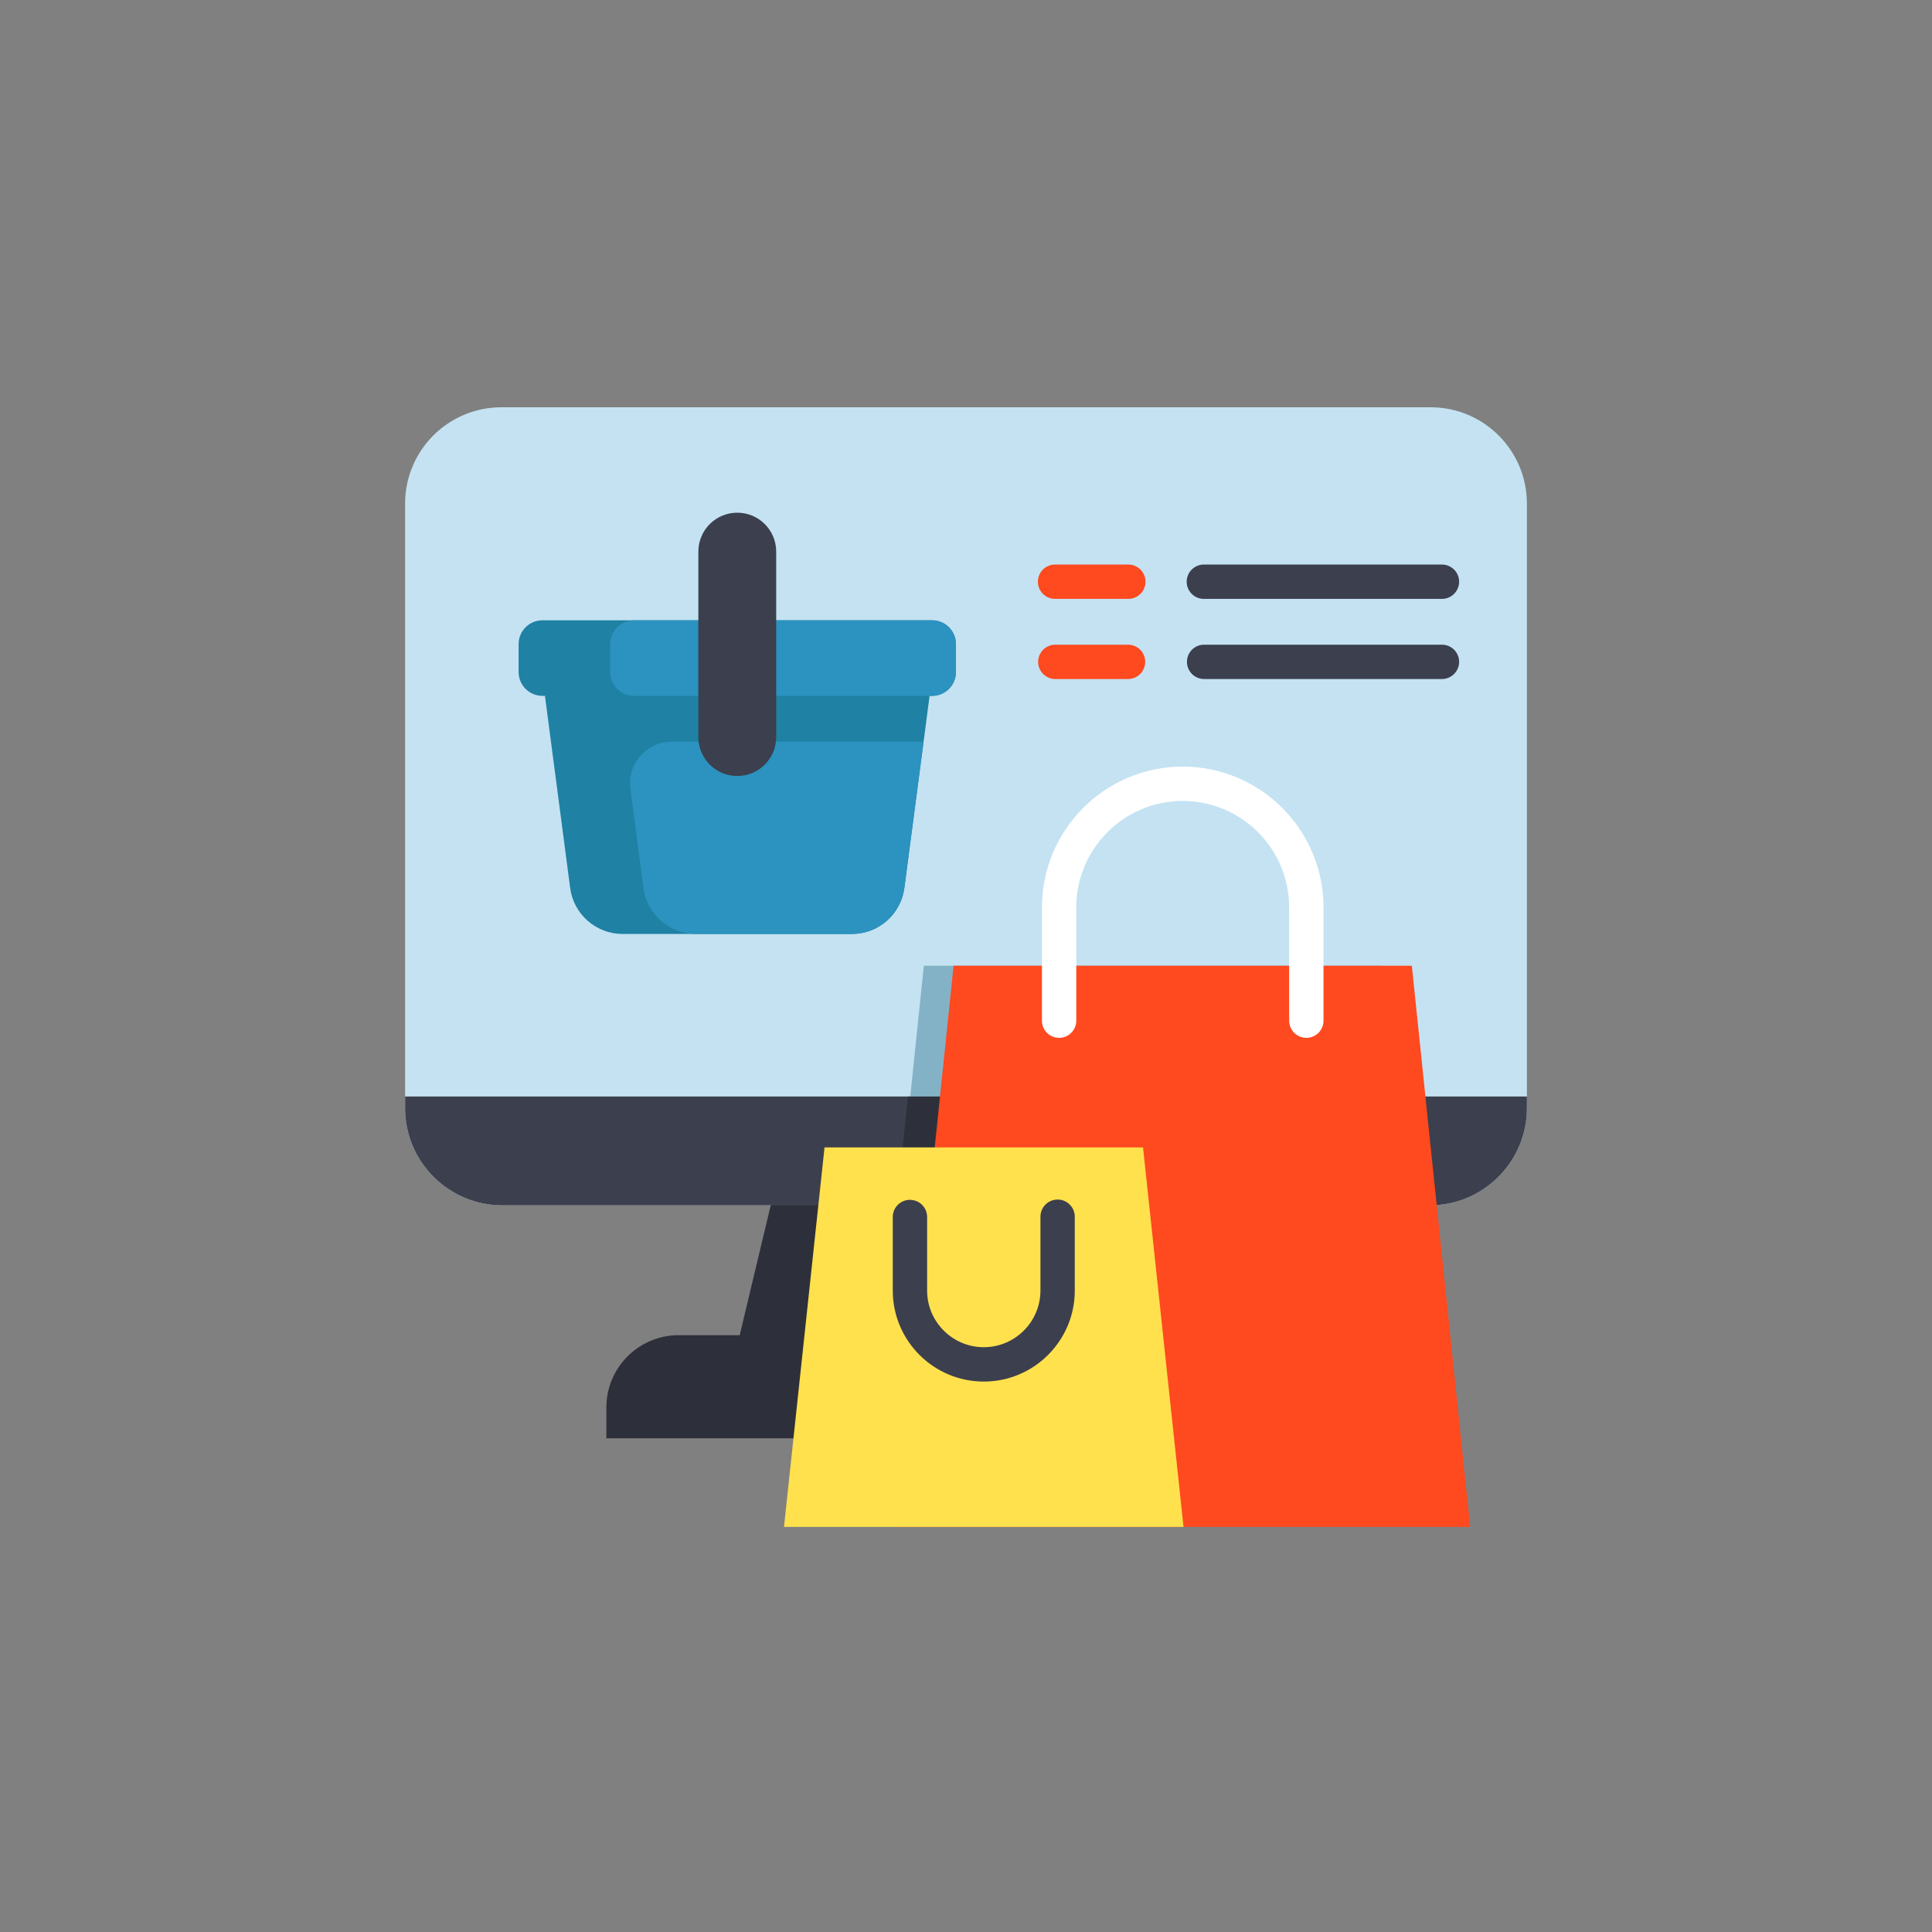 <svg xmlns="http://www.w3.org/2000/svg" width="62" height="62" viewBox="0 0 62 62" fill="none"><rect x="0" y="0" width="62" height="62" fill="#808080" stroke="none"/><g clip-path="url(#clip0_156_9)"><path d="M49 16.161V35.556C49 37.281 47.601 38.679 45.876 38.679H16.123C14.398 38.679 13 37.281 13 35.556V16.161C13 14.455 14.383 13.07 16.09 13.07H45.909C47.616 13.07 49 14.455 49 16.161Z" fill="#C4E2F2"></path><path d="M38.261 42.847L31 44.501L23.738 42.847L24.733 38.68L30.691 36.489L37.266 38.68L37.588 40.029L38.261 42.847Z" fill="#2D303B"></path><path d="M49 35.188V35.556C49 37.281 47.601 38.68 45.876 38.68H16.123C14.398 38.68 13 37.281 13 35.556V35.188H49ZM38.261 42.847H27.154L27.827 40.029H37.588L38.261 42.847Z" fill="#3C3F4D"></path><path d="M42.54 45.167V46.156H19.459V45.167C19.459 43.886 20.498 42.847 21.779 42.847H40.22C41.502 42.847 42.54 43.886 42.54 45.167Z" fill="#2D303B"></path><path d="M45.151 38.679H28.849L29.647 30.992H44.352L45.151 38.679Z" fill="#83B2C6"></path><path d="M29.831 22.331L29.639 23.8L29.022 28.494C28.911 29.34 28.191 29.972 27.338 29.972H19.981C19.128 29.972 18.408 29.34 18.297 28.494L17.488 22.331L23.66 20.678L29.831 22.331Z" fill="#1F81A3"></path><path d="M29.639 23.8L29.022 28.494C28.911 29.34 28.191 29.972 27.338 29.972H22.332C21.479 29.972 20.759 29.34 20.648 28.494L20.23 25.313C20.125 24.512 20.749 23.8 21.558 23.8H29.639Z" fill="#2C92BF"></path><path d="M30.676 20.669V21.568C30.676 21.989 30.334 22.331 29.913 22.331H17.406C16.985 22.331 16.643 21.989 16.643 21.568V20.669C16.643 20.248 16.985 19.906 17.406 19.906H29.913C30.334 19.906 30.676 20.248 30.676 20.669H30.676Z" fill="#1F81A3"></path><path d="M30.676 20.669V21.568C30.676 21.989 30.335 22.331 29.914 22.331H20.345C19.924 22.331 19.582 21.989 19.582 21.568V20.669C19.582 20.248 19.924 19.906 20.345 19.906H29.914C30.335 19.906 30.676 20.248 30.676 20.669H30.676Z" fill="#2C92BF"></path><path d="M23.66 16.453C22.97 16.453 22.411 17.012 22.411 17.702V23.653C22.411 24.343 22.97 24.902 23.66 24.902C24.349 24.902 24.909 24.343 24.909 23.653V17.702C24.909 17.012 24.349 16.453 23.66 16.453Z" fill="#3C3F4D"></path><path d="M45.078 38.68H28.775L29.137 35.188H44.715L45.078 38.68Z" fill="#2D303B"></path><path d="M45.307 30.992H30.602L28.729 49.022H47.181L45.307 30.992Z" fill="#FF491F"></path><path d="M36.681 36.821H26.46L25.157 49.022H37.983L36.681 36.821Z" fill="#FFE14D"></path><path d="M41.922 33.306C41.85 33.306 41.778 33.292 41.711 33.264C41.644 33.236 41.584 33.196 41.532 33.145C41.481 33.093 41.441 33.033 41.413 32.966C41.385 32.899 41.371 32.827 41.371 32.755V29.119C41.371 27.235 39.839 25.703 37.955 25.703C36.071 25.703 34.539 27.235 34.539 29.119V32.755C34.539 32.827 34.525 32.899 34.497 32.966C34.469 33.033 34.428 33.093 34.377 33.145C34.326 33.196 34.265 33.236 34.199 33.264C34.132 33.292 34.06 33.306 33.988 33.306C33.915 33.306 33.844 33.292 33.777 33.264C33.71 33.236 33.649 33.196 33.598 33.145C33.547 33.093 33.506 33.033 33.479 32.966C33.451 32.899 33.437 32.827 33.437 32.755V29.119C33.437 26.627 35.464 24.601 37.955 24.601C40.446 24.601 42.473 26.627 42.473 29.119V32.755C42.473 32.827 42.459 32.899 42.431 32.966C42.403 33.033 42.363 33.093 42.312 33.145C42.261 33.196 42.2 33.236 42.133 33.264C42.066 33.292 41.994 33.306 41.922 33.306Z" fill="white"></path><path d="M31.57 44.336C29.96 44.336 28.65 43.026 28.65 41.415V39.046C28.652 38.901 28.711 38.764 28.814 38.662C28.918 38.561 29.056 38.504 29.201 38.504C29.346 38.504 29.485 38.561 29.588 38.662C29.691 38.764 29.75 38.901 29.752 39.046V41.415C29.752 42.418 30.568 43.233 31.57 43.233C32.573 43.233 33.389 42.418 33.389 41.415V39.046C33.389 38.742 33.635 38.495 33.94 38.495C34.244 38.495 34.491 38.742 34.491 39.046V41.415C34.491 43.026 33.181 44.336 31.57 44.336Z" fill="#3C3F4D"></path><path d="M36.209 19.219H33.858C33.553 19.219 33.307 18.972 33.307 18.668C33.307 18.363 33.553 18.117 33.858 18.117H36.209C36.513 18.117 36.76 18.363 36.76 18.668C36.76 18.972 36.513 19.219 36.209 19.219Z" fill="#FF491F"></path><path d="M46.274 19.219H38.633C38.329 19.219 38.082 18.972 38.082 18.668C38.082 18.363 38.329 18.117 38.633 18.117H46.274C46.42 18.117 46.56 18.175 46.663 18.278C46.767 18.381 46.825 18.521 46.825 18.668C46.825 18.814 46.767 18.954 46.663 19.057C46.56 19.161 46.42 19.219 46.274 19.219Z" fill="#3C3F4D"></path><path d="M36.209 21.791H33.858C33.713 21.788 33.575 21.729 33.474 21.626C33.372 21.523 33.315 21.384 33.315 21.24C33.315 21.095 33.372 20.956 33.474 20.853C33.575 20.75 33.713 20.691 33.858 20.689H36.209C36.353 20.691 36.491 20.75 36.593 20.853C36.694 20.956 36.751 21.095 36.751 21.24C36.751 21.384 36.694 21.523 36.593 21.626C36.491 21.729 36.353 21.788 36.209 21.791Z" fill="#FF491F"></path><path d="M46.274 21.791H38.633C38.488 21.788 38.35 21.729 38.249 21.626C38.147 21.523 38.091 21.384 38.091 21.24C38.091 21.095 38.147 20.956 38.249 20.853C38.35 20.75 38.488 20.691 38.633 20.689H46.274C46.346 20.688 46.418 20.703 46.485 20.73C46.551 20.758 46.612 20.799 46.663 20.85C46.715 20.901 46.755 20.962 46.783 21.029C46.811 21.095 46.825 21.167 46.825 21.239C46.825 21.386 46.767 21.526 46.663 21.629C46.56 21.733 46.42 21.791 46.274 21.791Z" fill="#3C3F4D"></path></g><defs><clipPath id="clip0_156_9"><rect width="36" height="36" fill="white" transform="translate(13 13)"></rect></clipPath></defs></svg>